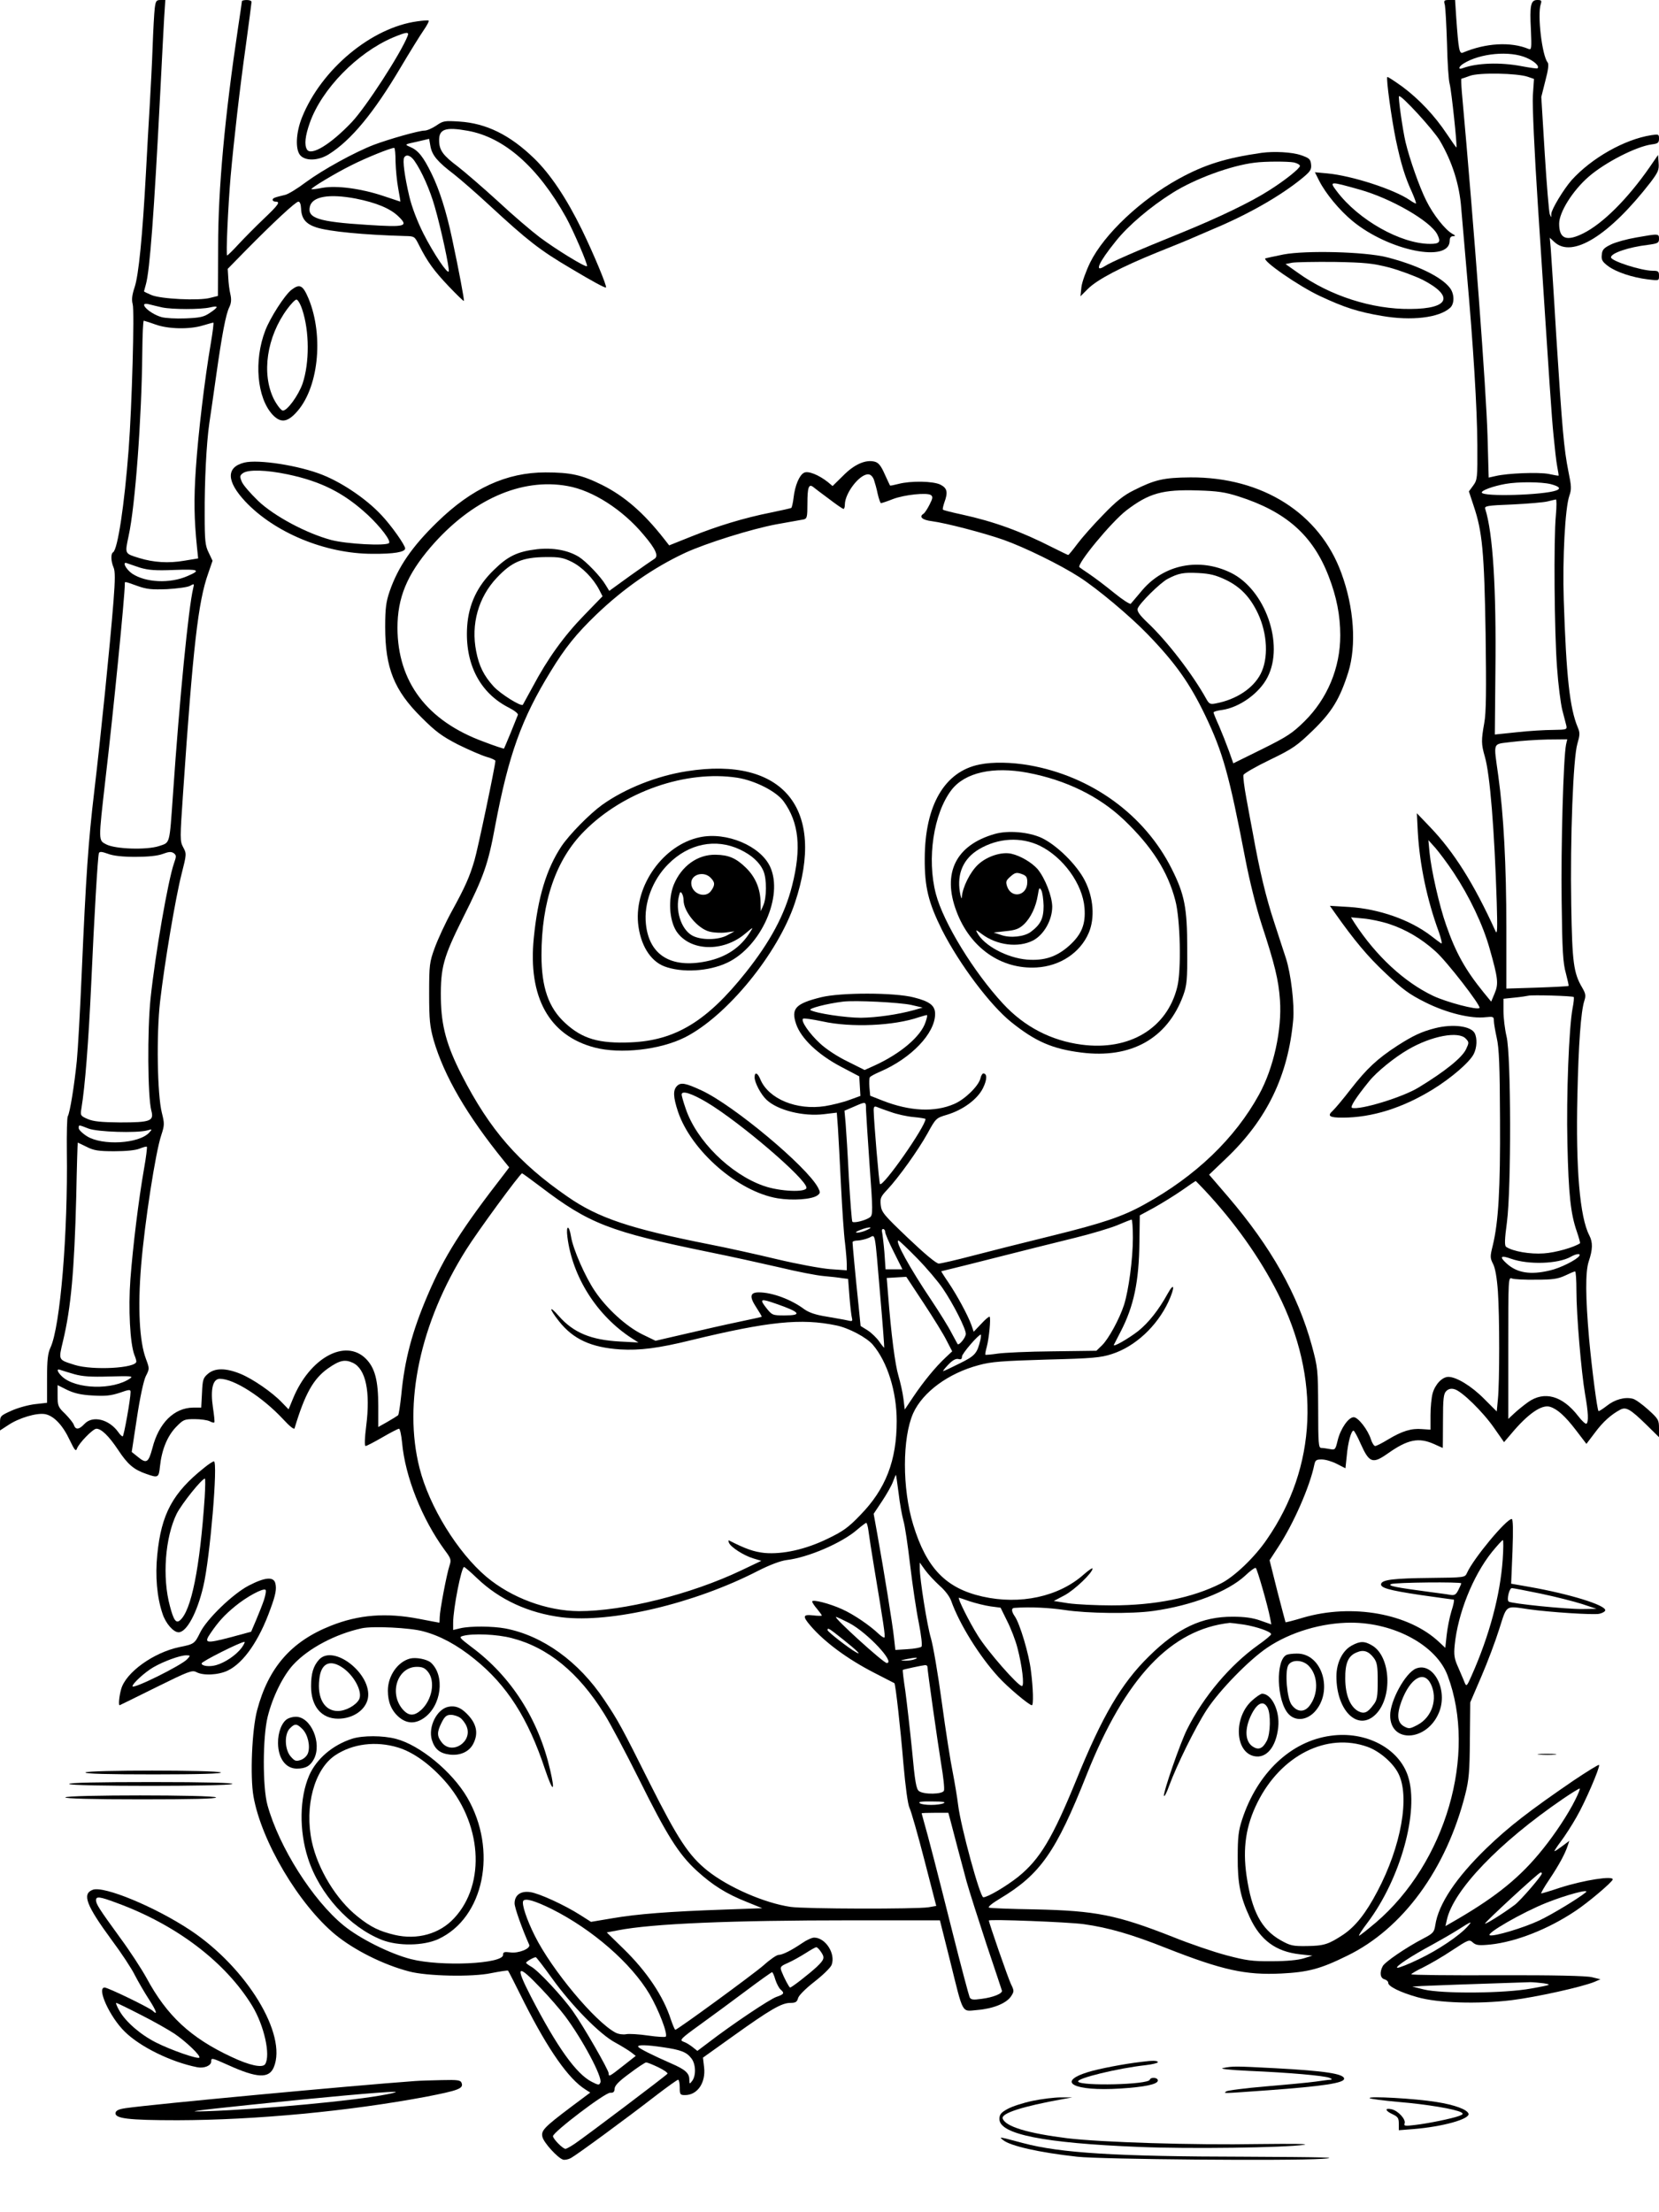 <?xml version="1.0" standalone="no"?>
<!DOCTYPE svg PUBLIC "-//W3C//DTD SVG 20010904//EN"
 "http://www.w3.org/TR/2001/REC-SVG-20010904/DTD/svg10.dtd">
<svg version="1.0" xmlns="http://www.w3.org/2000/svg"
 width="864pt" height="1152pt" viewBox="0 0 864 1152"
 preserveAspectRatio="xMidYMid meet">

<g transform="translate(0,1152) scale(0.1,-0.1)"
fill="#000000" stroke="none">
<path d="M806 11478 c-3 -24 -8 -113 -11 -198 -3 -85 -10 -222 -15 -305 -5
-82 -14 -242 -20 -355 -18 -332 -38 -534 -59 -596 -14 -42 -16 -65 -10 -88 10
-33 -4 -533 -21 -756 -22 -289 -57 -521 -81 -536 -13 -7 -11 -48 2 -78 9 -19
9 -63 0 -178 -18 -228 -67 -710 -100 -988 -31 -262 -43 -430 -66 -960 -8 -184
-19 -384 -25 -445 -13 -128 -36 -270 -47 -288 -4 -6 -6 -88 -5 -182 6 -427
-34 -913 -85 -1022 -14 -30 -18 -64 -18 -163 l0 -125 -62 -7 c-35 -4 -90 -19
-123 -34 -58 -26 -60 -28 -60 -65 l0 -38 43 28 c55 37 148 65 192 57 46 -9 92
-58 128 -135 26 -54 32 -61 38 -44 11 29 83 103 101 103 26 0 65 -38 113 -110
50 -76 82 -103 146 -125 62 -22 66 -21 72 38 9 87 38 157 82 204 40 41 44 43
99 43 31 0 66 -5 78 -11 11 -6 22 -9 24 -6 3 2 -1 37 -7 77 -14 95 -1 150 36
150 74 0 222 -95 330 -211 33 -36 57 -55 59 -47 54 180 98 258 174 312 60 42
88 49 130 29 67 -32 92 -150 69 -330 -8 -63 -9 -103 -3 -103 5 0 44 20 87 45
43 25 82 45 87 45 5 0 12 -32 16 -72 16 -179 104 -398 222 -560 33 -44 35 -51
25 -81 -15 -45 -51 -236 -51 -269 0 -16 -1 -28 -2 -28 -2 0 -49 9 -106 20
-171 33 -313 22 -459 -36 -207 -82 -325 -218 -384 -440 -27 -102 -37 -344 -19
-448 41 -234 236 -563 427 -721 98 -80 249 -156 383 -191 92 -25 330 -30 428
-9 46 9 85 15 88 13 2 -2 41 -78 86 -169 125 -246 229 -395 317 -450 l25 -16
-99 -74 c-142 -107 -158 -124 -150 -157 7 -30 79 -109 107 -118 9 -3 28 1 41
8 30 16 297 212 441 324 60 46 113 84 118 84 4 0 8 -18 8 -40 0 -37 2 -40 28
-40 64 0 108 64 99 144 l-6 51 161 115 c190 136 249 170 294 170 27 0 35 5 40
24 3 14 38 49 85 86 44 34 85 74 90 88 22 58 -32 142 -91 142 -12 0 -40 -13
-63 -29 -56 -38 -102 -61 -122 -61 -10 0 -45 -24 -78 -54 -58 -50 -449 -336
-460 -336 -3 0 -13 24 -23 53 -39 122 -126 251 -246 368 l-88 86 58 11 c180
35 587 52 1217 52 l460 0 52 -207 c72 -290 59 -267 143 -260 83 7 152 35 176
72 16 25 16 28 -1 63 -15 31 -115 319 -115 331 0 8 416 -8 494 -19 129 -18
250 -53 431 -125 292 -115 413 -141 598 -132 140 7 204 24 342 92 291 141 517
451 616 841 19 75 23 119 24 284 l2 195 58 135 c32 74 74 186 93 247 41 128
30 121 152 103 114 -16 336 -30 368 -24 18 4 32 12 32 19 0 27 -184 84 -393
121 l-97 17 7 169 c4 113 3 168 -4 168 -28 0 -199 -205 -233 -281 -11 -24 -11
-24 -193 -26 -184 -2 -247 -9 -254 -30 -7 -21 38 -34 205 -59 92 -13 170 -24
173 -24 4 0 -1 -27 -12 -60 -10 -33 -21 -89 -25 -126 l-7 -65 -31 29 c-158
150 -454 203 -710 128 -49 -15 -90 -25 -91 -24 -1 2 -20 75 -43 163 l-40 160
43 66 c82 124 167 319 190 432 5 23 10 27 38 27 19 0 54 -10 79 -23 l45 -23 7
66 c6 69 23 130 35 130 4 0 21 -31 38 -70 44 -98 62 -104 139 -50 106 75 162
86 243 50 24 -11 44 -20 45 -20 0 0 1 63 1 140 0 117 3 142 17 156 11 11 25
15 42 10 38 -9 150 -119 208 -203 l51 -73 36 42 c88 106 161 156 204 142 38
-12 78 -48 134 -121 l55 -72 44 58 c42 57 85 95 132 120 30 16 52 4 135 -77
l67 -66 0 46 c0 43 -3 49 -56 97 -31 28 -67 54 -80 57 -42 11 -95 -4 -136 -37
-22 -17 -41 -29 -43 -27 -7 6 -35 222 -49 376 -19 217 -20 349 -2 403 21 63
22 99 3 136 -49 94 -71 345 -62 728 6 268 18 436 36 493 9 27 7 38 -11 69 -45
76 -52 132 -57 428 -6 351 10 769 32 842 13 45 14 57 2 85 -42 100 -60 267
-73 663 -7 217 7 479 29 543 12 34 11 51 -5 128 -23 116 -32 216 -63 704 -13
223 -27 429 -29 459 l-5 53 24 -22 c93 -87 286 33 502 312 38 51 44 63 41 100
l-3 41 -44 -64 c-114 -164 -243 -293 -345 -344 -88 -44 -126 -29 -126 50 0 60
70 172 154 245 85 74 247 157 328 168 32 4 38 8 38 30 0 23 -2 24 -41 18 -139
-22 -310 -119 -414 -234 -42 -48 -105 -152 -106 -176 0 -21 0 -21 -8 -1 -4 11
-16 153 -26 315 l-18 295 21 84 c15 55 19 88 12 96 -29 35 -54 247 -36 303 6
19 4 22 -18 22 -34 0 -40 -27 -33 -157 4 -94 3 -104 -12 -98 -93 39 -224 31
-342 -19 -19 -8 -23 14 -35 182 l-6 92 -30 0 c-28 0 -30 -2 -23 -27 3 -16 8
-106 11 -201 2 -96 8 -190 14 -210 9 -33 40 -323 35 -330 -1 -1 -23 30 -49 69
-65 98 -147 184 -233 248 -41 29 -75 52 -78 50 -7 -7 22 -218 45 -329 26 -122
47 -192 84 -272 14 -32 23 -58 20 -58 -3 0 -18 8 -32 18 -82 56 -301 127 -429
139 l-65 6 22 -44 c34 -67 106 -154 174 -210 188 -155 506 -220 506 -102 0 15
6 23 18 23 14 1 13 3 -5 13 -37 21 -99 99 -135 172 -35 69 -87 217 -108 305
-15 64 -39 234 -34 239 10 10 181 -177 213 -232 64 -109 102 -228 111 -351 5
-61 18 -212 29 -336 34 -382 54 -707 55 -897 1 -173 0 -182 -22 -212 l-22 -30
25 -76 c45 -133 55 -240 62 -665 4 -298 3 -412 -7 -465 -16 -90 -16 -109 3
-175 27 -92 50 -382 62 -760 4 -135 3 -169 -6 -150 -112 247 -217 414 -342
544 l-68 71 5 -100 c10 -169 48 -351 109 -517 13 -37 19 -64 13 -61 -6 4 -31
22 -55 41 -109 83 -270 139 -425 149 l-100 6 24 -34 c102 -145 173 -230 266
-317 90 -85 122 -109 208 -152 110 -55 237 -86 313 -77 40 4 43 3 43 -19 0
-12 7 -53 15 -89 12 -52 16 -142 17 -423 2 -364 -8 -536 -38 -659 -14 -56 -14
-64 2 -95 11 -21 20 -72 25 -143 9 -129 9 -472 0 -562 l-6 -63 -65 65 c-66 67
-145 115 -187 115 -32 0 -69 -39 -82 -86 -6 -22 -11 -73 -11 -114 l0 -75 -44
3 c-55 5 -104 -10 -177 -54 -31 -19 -61 -34 -67 -34 -6 0 -16 15 -22 34 -16
51 -67 116 -90 116 -27 0 -68 -59 -83 -119 -12 -50 -13 -52 -41 -47 -16 3 -36
6 -45 6 -14 0 -16 23 -16 208 -1 201 -2 210 -33 325 -73 266 -212 513 -437
776 l-98 114 90 86 c212 202 322 431 348 721 7 80 -12 240 -38 320 -8 25 -36
109 -61 187 -43 130 -76 268 -111 463 -8 41 -23 123 -34 183 -11 59 -18 114
-15 122 4 8 66 44 139 79 120 58 140 73 223 153 99 96 140 164 184 303 43 139
30 335 -36 515 -113 312 -411 501 -786 499 -140 -1 -186 -12 -295 -67 -53 -26
-93 -58 -161 -129 -50 -51 -110 -119 -133 -150 -24 -32 -45 -58 -48 -58 -2 0
-39 18 -81 39 -165 84 -304 135 -474 172 -51 11 -95 22 -97 25 -3 2 1 19 7 37
20 54 15 75 -20 93 -37 19 -154 21 -219 4 -23 -6 -42 -10 -44 -8 -1 2 -14 29
-28 60 -19 43 -32 59 -52 64 -47 12 -106 -14 -164 -73 l-55 -54 -25 21 c-47
37 -103 60 -124 48 -24 -12 -47 -67 -54 -129 -3 -27 -9 -51 -12 -54 -4 -2 -52
-13 -106 -24 -141 -28 -281 -71 -415 -125 l-115 -46 -25 32 c-107 137 -207
224 -325 283 -105 52 -163 65 -294 65 -203 0 -384 -83 -564 -259 -130 -126
-204 -233 -248 -361 -18 -53 -23 -86 -23 -185 0 -214 47 -330 188 -470 76 -76
108 -99 191 -142 55 -27 121 -56 148 -64 26 -7 47 -17 47 -21 0 -23 -92 -462
-109 -518 -25 -85 -47 -136 -119 -267 -33 -60 -72 -145 -88 -189 -27 -74 -29
-88 -29 -239 0 -137 4 -171 23 -240 55 -189 174 -393 368 -632 l26 -32 -21
-28 c-229 -295 -317 -434 -404 -638 -81 -189 -120 -338 -137 -518 -6 -56 -13
-104 -17 -107 -5 -4 -29 -19 -55 -34 l-48 -27 0 109 c0 133 -17 199 -65 247
-107 106 -292 4 -379 -208 l-23 -56 -34 35 c-50 53 -153 124 -217 150 -76 31
-133 31 -169 0 -25 -21 -28 -31 -31 -100 l-4 -76 -42 0 c-99 -1 -179 -80 -212
-210 -21 -78 -31 -84 -78 -45 l-30 24 27 177 c16 107 35 194 46 217 20 39 20
40 1 91 -34 90 -43 267 -25 486 19 228 75 590 105 679 17 52 17 60 3 116 -24
95 -29 409 -9 582 23 198 80 538 112 663 26 102 26 105 8 138 -17 32 -17 43 0
290 51 751 78 989 130 1135 l23 67 -20 42 c-18 36 -21 61 -21 197 -1 175 9
371 24 476 6 39 22 151 36 250 30 212 50 320 69 357 9 19 11 39 5 65 -5 21
-10 59 -11 85 l-3 48 94 96 c144 146 260 254 274 254 8 0 13 -14 14 -36 2 -52
24 -80 79 -98 67 -22 251 -39 460 -45 52 -1 52 -1 76 -49 43 -85 77 -132 154
-213 42 -44 77 -78 79 -76 3 3 -26 159 -62 327 -29 137 -66 254 -106 335 -44
90 -70 122 -112 140 -30 13 -30 13 35 27 l64 15 7 -40 c9 -46 36 -79 123 -145
33 -26 116 -98 185 -162 197 -182 262 -233 420 -326 115 -69 182 -105 186
-101 6 6 -65 177 -126 302 -80 163 -164 289 -249 371 -126 122 -249 182 -388
191 -78 5 -85 4 -121 -21 -21 -14 -48 -26 -61 -26 -29 0 -184 -44 -264 -74
-101 -39 -266 -130 -353 -194 -45 -34 -94 -64 -110 -67 -54 -13 -64 -16 -64
-26 0 -5 7 -9 15 -9 27 0 16 -16 -63 -91 -43 -41 -101 -100 -130 -131 -29 -32
-56 -58 -59 -58 -7 0 5 258 18 410 17 189 48 462 80 688 16 117 29 217 29 222
0 6 -11 10 -25 10 -14 0 -25 -3 -25 -6 0 -3 -9 -65 -20 -137 -69 -461 -104
-839 -104 -1140 l-1 -258 -40 -10 c-58 -16 -260 -6 -307 15 -21 9 -38 17 -38
19 0 1 5 18 10 37 20 71 42 360 75 1005 8 160 17 332 20 383 l6 92 -25 0 c-22
0 -25 -5 -30 -42z m7144 -259 c42 -18 69 -44 57 -55 -2 -2 -38 3 -81 11 -113
22 -236 17 -308 -10 -26 -10 -22 8 4 24 86 54 241 68 328 30z m7 -99 l32 -11
-6 -87 c-3 -50 8 -292 26 -567 65 -999 71 -1093 82 -1205 6 -63 14 -135 19
-160 5 -25 8 -46 7 -47 -1 -1 -25 3 -52 9 -52 10 -213 4 -276 -11 l-36 -8 -6
216 c-7 241 -69 1074 -134 1794 -3 37 -4 67 -2 67 2 0 22 7 44 15 47 18 248
14 302 -5z m-5521 -281 c190 -34 366 -189 512 -451 39 -71 115 -248 109 -254
-7 -8 -163 88 -247 151 -41 31 -140 115 -218 188 -79 72 -173 153 -208 180
-76 57 -96 84 -97 133 -2 62 32 74 149 53z m-376 -161 c1 -40 7 -103 14 -140
7 -38 12 -68 11 -68 -1 0 -41 14 -90 30 -114 38 -241 55 -315 42 -30 -6 -56
-9 -58 -7 -5 5 124 83 209 125 75 38 201 89 222 90 4 0 7 -33 7 -72z m98 5
c38 -54 81 -151 106 -239 32 -110 78 -323 73 -337 -5 -17 -77 89 -132 197 -32
64 -60 137 -73 192 -25 106 -36 189 -27 204 11 18 33 11 53 -17z m4922 -150
c165 -46 369 -164 405 -233 20 -40 13 -50 -37 -50 -153 0 -374 125 -486 274
-40 53 -39 53 118 9z m-5228 -47 c106 -21 180 -51 223 -93 54 -52 38 -57 -163
-44 -255 16 -313 35 -298 96 13 52 100 67 238 41z m-1007 -567 c53 -11 200
-11 248 0 47 11 47 3 -1 -29 -31 -21 -52 -25 -126 -28 -49 -2 -106 1 -126 7
-67 20 -126 83 -62 66 15 -4 45 -11 67 -16z m-35 -89 c67 -24 177 -26 246 -5
27 8 52 15 55 15 3 0 -3 -48 -13 -107 -32 -187 -66 -472 -78 -653 -11 -161 -9
-263 6 -411 l6 -57 -73 -12 c-81 -14 -159 -9 -234 14 -77 24 -75 20 -55 116
34 154 68 613 71 953 1 92 4 167 8 167 3 -1 31 -9 61 -20z m3741 -807 c5 -15
15 -49 20 -75 6 -26 14 -48 17 -48 4 0 32 9 62 21 60 23 178 35 198 21 11 -8
10 -17 -7 -50 -11 -22 -25 -43 -31 -47 -26 -16 -7 -33 43 -39 75 -10 270 -61
373 -97 110 -39 296 -130 395 -194 95 -61 264 -203 355 -297 146 -151 220
-256 300 -422 93 -194 125 -309 210 -751 22 -114 56 -250 85 -340 68 -207 88
-289 95 -393 11 -154 -33 -354 -109 -492 -125 -228 -330 -425 -597 -572 -113
-63 -217 -98 -485 -164 -143 -35 -329 -82 -413 -104 -84 -22 -162 -40 -173
-40 -13 0 -75 52 -159 132 -127 121 -139 135 -143 172 -4 37 0 45 34 81 59 63
160 204 209 292 44 80 45 81 102 98 83 25 158 80 187 138 22 44 23 77 2 77 -5
0 -12 -12 -15 -26 -10 -40 -82 -110 -137 -133 -101 -44 -230 -38 -371 17 l-66
26 -4 44 c-2 24 -1 47 2 52 3 5 27 18 53 29 163 70 287 200 287 301 0 43 -27
65 -111 86 -100 26 -381 26 -482 1 -134 -33 -158 -59 -131 -139 25 -75 114
-160 234 -223 l95 -50 3 -51 3 -51 -58 -21 c-32 -12 -89 -26 -126 -32 -148
-23 -294 37 -337 139 -14 35 -30 41 -30 11 0 -28 33 -90 62 -117 58 -55 192
-88 299 -75 l67 8 6 -80 c3 -45 10 -180 16 -301 6 -121 15 -256 21 -299 5 -44
9 -93 9 -110 l0 -31 -87 6 c-49 4 -173 27 -278 52 -104 25 -262 60 -350 77
-414 82 -579 137 -740 249 -254 175 -404 347 -550 632 -79 154 -107 257 -109
399 -2 163 13 215 116 422 108 215 130 277 167 478 70 370 137 557 289 804 75
123 133 195 238 296 142 136 297 244 462 321 108 50 347 125 477 149 66 12
129 23 140 25 18 4 20 12 20 84 0 82 7 102 29 86 7 -6 44 -34 82 -62 38 -29
72 -53 77 -53 4 0 7 10 7 23 1 60 76 157 121 157 12 0 23 -10 30 -27z m3525
-24 c45 -12 55 -23 29 -33 -64 -24 -382 -34 -388 -11 -2 11 57 33 123 45 68
12 186 11 236 -1z m-5120 -10 c131 -23 287 -123 396 -254 64 -75 80 -112 55
-126 -8 -5 -65 -44 -125 -87 l-109 -79 -19 31 c-25 43 -101 122 -139 146 -57
35 -134 49 -218 40 -102 -12 -152 -36 -225 -108 -86 -83 -131 -178 -139 -293
-13 -194 65 -347 217 -424 29 -15 50 -31 47 -38 -3 -7 -19 -48 -37 -92 -18
-44 -34 -81 -35 -83 -1 -2 -50 14 -107 36 -294 108 -447 311 -448 592 0 157
49 276 173 421 212 246 471 362 713 318z m3494 -54 c248 -79 388 -203 470
-417 41 -106 60 -203 60 -307 0 -169 -67 -329 -186 -447 -63 -62 -90 -80 -221
-145 l-150 -74 -23 65 c-13 36 -36 94 -51 129 -16 35 -29 67 -29 71 0 4 20 10
45 13 90 13 194 87 236 170 89 172 -12 458 -192 545 -163 79 -345 43 -459 -90
-29 -35 -57 -67 -61 -72 -4 -4 -43 21 -86 56 -44 36 -101 79 -129 98 -27 18
-50 34 -52 36 -18 13 165 235 244 296 118 90 188 110 374 104 101 -3 141 -9
210 -31z m1653 -97 c-12 -124 -8 -611 6 -794 6 -88 19 -187 27 -220 8 -32 18
-69 21 -81 5 -22 3 -23 -68 -24 -41 0 -126 -5 -189 -12 l-115 -12 3 329 c5
434 -13 720 -53 846 -5 15 9 18 142 23 82 4 164 11 183 16 19 5 38 9 43 10 4
1 4 -36 0 -81z m-5125 -244 c54 -27 111 -85 142 -144 l18 -35 -97 -100 c-104
-107 -189 -225 -266 -370 -27 -50 -50 -92 -52 -95 -9 -11 -116 56 -152 95 -51
56 -76 106 -91 183 -28 141 11 281 107 383 78 83 134 107 254 108 72 1 93 -3
137 -25z m-2249 -30 c44 -13 81 -16 178 -12 129 5 142 -1 69 -32 -91 -40 -218
-34 -288 13 -33 23 -54 65 -26 54 7 -3 38 -13 67 -23z m5654 -63 c77 -37 128
-90 169 -177 49 -106 55 -233 13 -314 -39 -75 -127 -133 -233 -153 -29 -6 -35
-3 -50 24 -71 128 -204 301 -306 397 -42 40 -55 59 -51 73 9 27 118 135 157
155 56 29 81 34 159 30 60 -3 91 -11 142 -35z m-5668 -32 c50 -18 76 -20 155
-17 52 3 106 10 119 17 23 13 23 12 17 -13 -24 -98 -71 -574 -105 -1071 -19
-268 -14 -251 -73 -271 -65 -21 -227 -16 -275 9 -41 22 -41 13 -4 338 42 358
101 955 101 1017 0 15 -5 16 65 -9z m7441 -826 c-14 -68 -27 -534 -23 -817 3
-256 7 -322 22 -374 9 -35 16 -65 14 -66 -2 -2 -76 -6 -164 -9 l-160 -5 0 317
c0 325 -14 589 -42 791 -25 182 -32 163 67 176 47 6 132 12 189 13 l103 1 -6
-27z m-585 -668 c82 -124 152 -270 187 -395 44 -155 47 -183 26 -233 l-18 -43
-41 50 c-94 116 -144 206 -193 347 -36 101 -78 288 -87 379 l-6 65 36 -40 c19
-22 63 -80 96 -130z m-6866 83 c65 0 115 5 142 15 32 12 45 13 58 4 14 -11 14
-16 1 -53 -31 -90 -97 -469 -122 -704 -17 -166 -15 -509 4 -583 15 -55 -4 -62
-163 -62 -100 1 -139 5 -169 18 -37 16 -38 19 -32 55 19 114 37 346 51 647 16
359 34 662 40 682 3 9 14 9 47 -3 29 -11 77 -16 143 -16z m6531 -350 c85 -28
167 -76 240 -142 58 -51 239 -285 229 -295 -12 -12 -171 30 -241 63 -151 72
-297 207 -410 380 l-18 29 64 -6 c36 -3 97 -16 136 -29z m960 -380 c2 -3 0
-29 -6 -58 -19 -101 -33 -454 -27 -705 6 -267 17 -366 49 -458 11 -32 18 -59
17 -61 -30 -21 -127 -49 -189 -53 -71 -5 -160 10 -196 34 -9 6 -8 39 4 128 23
176 22 870 -2 968 -9 38 -16 97 -16 132 l0 64 58 6 c31 3 64 8 72 10 20 5 230
-1 236 -7z m-3451 -41 l60 -14 -45 -13 c-83 -23 -194 -39 -276 -40 -79 0 -234
23 -263 40 -14 8 86 34 169 44 63 8 294 -4 355 -17z m75 -90 c-24 -74 -130
-164 -266 -226 l-51 -23 -88 44 c-52 25 -112 64 -145 95 -55 51 -100 116 -88
128 3 4 49 -3 102 -14 149 -33 372 -23 502 22 22 7 41 12 42 11 2 -2 -1 -18
-8 -37z m-310 -454 c1 -21 9 -153 19 -293 17 -232 17 -256 3 -268 -22 -17 -85
-33 -93 -24 -3 4 -11 106 -18 227 -6 121 -14 249 -17 285 l-6 66 49 21 c64 28
63 28 63 -14z m130 -14 c30 -11 83 -23 118 -26 34 -3 62 -8 62 -10 0 -39 -221
-355 -237 -339 -5 4 -32 326 -33 385 0 18 4 22 18 16 9 -4 42 -16 72 -26z
m-4179 -86 c48 -18 249 -24 304 -10 29 8 29 8 12 -11 -53 -58 -244 -69 -324
-19 -24 15 -43 34 -43 42 0 18 -2 19 51 -2z m-10 -95 c37 -19 61 -23 144 -23
63 0 112 5 133 14 18 7 35 12 37 9 2 -2 -4 -54 -15 -115 -28 -159 -58 -404
-71 -576 -11 -150 -2 -333 21 -393 6 -14 10 -29 10 -34 0 -35 -227 -47 -320
-18 -88 28 -86 23 -62 124 42 175 59 369 69 751 3 156 7 283 8 283 1 0 21 -10
46 -22z m2363 -207 c255 -194 360 -235 883 -342 109 -22 272 -58 363 -79 91
-22 194 -42 230 -45 36 -3 79 -8 96 -11 l31 -4 7 -93 c4 -50 10 -100 13 -111
4 -16 1 -18 -23 -12 -16 4 -66 12 -110 20 -57 9 -91 21 -115 38 -68 51 -167
88 -237 88 -46 0 -50 -22 -14 -77 17 -26 30 -48 29 -50 -1 -1 -54 -13 -117
-26 -63 -13 -187 -41 -276 -62 l-160 -37 -68 33 c-84 41 -187 135 -248 226
-51 75 -114 220 -124 283 -10 63 -27 62 -19 -1 26 -209 154 -410 334 -527 l36
-23 -95 5 c-152 8 -243 46 -319 132 -53 61 -53 41 0 -26 74 -94 168 -137 319
-147 101 -6 199 6 369 48 404 98 574 115 756 77 65 -13 159 -63 191 -101 76
-90 124 -244 124 -397 0 -206 -57 -354 -190 -490 -62 -65 -91 -85 -170 -123
-115 -56 -234 -82 -328 -74 -55 6 -97 20 -185 65 -4 2 -4 -3 -1 -11 8 -23 77
-67 126 -82 l43 -13 -105 -50 c-263 -125 -613 -212 -845 -212 -167 1 -351 69
-482 179 -150 127 -298 367 -348 566 -86 338 3 756 242 1136 57 92 282 399
292 399 2 0 45 -31 95 -69z m3460 -19 c156 -167 287 -351 381 -537 224 -442
204 -904 -57 -1281 -63 -93 -169 -194 -238 -229 -150 -76 -344 -115 -571 -115
-81 0 -183 5 -225 11 l-76 12 57 30 c53 29 145 117 145 139 0 5 -21 -9 -47
-32 -130 -115 -330 -158 -526 -114 -191 43 -292 148 -361 374 -58 189 -57 453
0 581 50 110 183 208 341 250 65 18 122 22 353 29 240 6 283 10 341 29 121 39
234 144 294 272 35 76 32 107 -4 42 -46 -84 -100 -152 -154 -195 -52 -40 -132
-86 -126 -71 2 4 18 35 35 68 69 133 96 261 98 468 l2 138 74 40 c41 23 106
63 145 90 38 27 71 49 72 49 1 0 22 -22 47 -48z m-374 -249 c0 -109 -22 -272
-46 -348 -24 -74 -81 -178 -115 -211 l-29 -28 -228 -3 c-125 -1 -254 -7 -287
-12 -33 -5 -61 -7 -63 -6 -2 2 1 20 7 41 12 45 22 150 15 157 -3 3 -23 -14
-44 -37 l-39 -41 -12 35 c-18 50 -74 154 -120 222 -22 32 -38 58 -37 58 2 0
64 16 138 34 335 85 424 107 562 141 81 20 178 49 215 64 37 16 71 29 76 30 4
1 7 -43 7 -96z m-1385 42 c-16 -8 -39 -14 -50 -14 -13 0 -8 5 15 14 46 18 74
17 35 0z m95 -10 c0 -9 20 -56 45 -105 l45 -90 -44 0 -44 0 -6 88 c-4 48 -10
95 -12 105 -3 9 -1 17 5 17 6 0 11 -7 11 -15z m-26 -330 c13 -148 22 -271 21
-273 -1 -1 -13 13 -26 32 -13 19 -40 45 -60 58 l-37 23 -11 110 c-16 152 -31
315 -31 326 0 5 12 9 28 9 15 1 41 7 57 14 36 15 29 52 59 -299z m192 193 c50
-51 109 -121 133 -156 56 -82 121 -211 121 -238 0 -19 -36 -63 -43 -53 -1 2
-16 29 -32 59 -15 30 -63 107 -105 170 -111 165 -191 310 -171 310 4 0 48 -42
97 -92z m3449 12 c-13 -20 -99 -64 -154 -76 -100 -24 -170 -13 -224 36 -40 36
-32 45 23 25 91 -32 243 -27 310 10 29 17 54 19 45 5z m-15 -182 c0 -125 25
-421 45 -538 17 -95 19 -146 7 -154 -4 -3 -24 15 -43 40 -82 106 -176 132
-260 73 -24 -17 -57 -44 -74 -60 l-30 -28 0 369 c0 366 0 370 20 362 11 -4 67
-7 125 -6 85 0 113 4 150 21 25 12 48 22 53 22 4 1 7 -45 7 -101z m-3399 -65
c50 -76 104 -163 119 -194 l29 -56 -34 -32 c-52 -48 -117 -128 -168 -204 l-45
-67 -7 57 c-4 32 -16 85 -26 119 -17 56 -38 215 -54 424 l-7 85 51 3 51 3 91
-138z m-770 -2 c127 -44 140 -61 45 -61 -63 0 -65 1 -96 40 -36 46 -29 49 51
21z m1065 -188 c-17 -71 -27 -83 -108 -123 -44 -22 -82 -40 -86 -40 -3 0 9 15
27 34 22 23 39 32 52 29 14 -4 19 0 19 13 0 15 85 114 98 114 2 0 1 -12 -2
-27z m-4719 -179 c43 -12 86 -15 184 -12 107 3 124 2 108 -9 -89 -63 -285 -58
-356 9 -26 25 -30 43 -8 34 9 -3 41 -13 72 -22z m95 -111 c66 -4 95 -1 141 14
51 18 57 18 57 4 0 -37 -35 -231 -41 -231 -4 0 -14 9 -22 21 -48 68 -134 90
-177 44 -28 -30 -46 -32 -55 -6 -3 11 -24 36 -45 58 -37 35 -40 42 -40 94 l0
56 50 -25 c36 -17 72 -26 132 -29z m4198 -509 c6 -53 18 -117 25 -143 8 -25
23 -129 35 -231 12 -102 32 -237 45 -300 13 -67 19 -119 14 -125 -5 -5 -38
-11 -73 -13 l-63 -4 -7 63 c-7 67 -52 346 -86 535 l-20 111 44 66 c24 36 50
82 57 102 7 19 14 35 15 35 1 0 7 -43 14 -96z m-157 -196 c3 -24 16 -110 30
-193 47 -282 59 -357 53 -362 -2 -3 -15 5 -28 17 -48 46 -132 103 -192 130
-66 30 -156 53 -156 40 0 -5 11 -22 25 -38 14 -17 25 -32 25 -35 0 -2 -20 -2
-45 1 -54 6 -57 -4 -13 -55 73 -85 193 -173 329 -243 57 -29 105 -54 107 -55
6 -5 32 -237 47 -420 11 -123 23 -212 32 -230 8 -16 43 -138 77 -270 l62 -240
-40 -7 c-64 -10 -643 -9 -719 2 -136 20 -324 102 -433 189 -97 78 -153 163
-299 453 -147 294 -166 329 -238 436 -133 200 -321 335 -516 372 -65 12 -182
13 -233 1 l-38 -9 0 37 c0 74 43 291 57 291 3 0 34 -26 67 -58 118 -113 269
-182 442 -204 257 -31 690 71 1022 242 61 31 117 52 148 56 112 13 289 89 369
159 22 19 43 34 46 35 4 0 9 -19 12 -42z m3303 -150 c-13 -185 -69 -395 -162
-604 -25 -57 -27 -58 -37 -34 -5 14 -21 49 -33 78 -20 44 -23 64 -18 115 16
163 94 360 194 485 28 34 53 62 57 62 3 0 3 -46 -1 -102z m-2933 -135 c28 -24
53 -57 61 -80 42 -119 146 -287 246 -396 48 -53 160 -147 174 -147 9 0 7 88
-5 180 -10 87 -58 246 -84 283 -18 26 -19 43 -2 44 83 6 180 1 262 -11 116
-18 349 -21 461 -5 201 28 388 100 479 184 26 25 51 43 55 40 7 -4 62 -194 75
-262 l6 -32 -57 20 c-39 14 -82 20 -143 20 -161 1 -288 -59 -437 -206 -144
-141 -244 -312 -379 -645 -124 -303 -189 -412 -303 -504 -62 -49 -158 -106
-181 -106 -17 0 -117 366 -131 480 -5 41 -18 118 -28 170 -11 52 -37 217 -57
365 -20 149 -46 299 -57 335 -19 62 -58 306 -58 364 l0 29 28 -39 c16 -22 50
-58 75 -81z m2717 12 c0 -4 -7 -19 -15 -35 -12 -24 -20 -29 -43 -25 -15 3 -63
9 -107 15 -173 23 -221 32 -200 41 22 9 365 12 365 4z m415 -54 c77 -16 174
-41 215 -54 l75 -25 -75 -1 c-81 -1 -370 28 -383 39 -11 9 3 70 17 70 6 0 74
-13 151 -29z m-2974 -40 c31 -10 79 -22 107 -26 l53 -7 34 -69 c19 -37 44
-101 54 -141 24 -91 37 -198 23 -198 -20 0 -179 181 -229 262 -46 73 -108 198
-99 198 1 0 27 -8 57 -19z m-628 -113 c96 -51 242 -208 195 -208 -17 0 -280
239 -264 240 4 0 36 -15 69 -32z m2055 -8 c68 -11 142 -37 142 -50 0 -5 -30
-30 -67 -56 -147 -105 -285 -268 -371 -440 -36 -72 -125 -329 -120 -346 2 -6
15 18 27 53 40 108 136 304 196 396 67 102 220 259 315 323 120 81 285 130
436 130 227 0 445 -119 503 -275 155 -411 -10 -976 -374 -1287 -44 -37 -83
-68 -87 -68 -4 0 16 31 45 69 171 228 269 580 210 761 -47 146 -220 237 -403
211 -207 -28 -382 -194 -461 -436 -19 -57 -23 -92 -23 -195 -1 -138 14 -210
63 -315 55 -119 136 -178 261 -192 l65 -7 -45 -14 c-29 -9 -89 -15 -165 -15
-104 -1 -136 4 -238 31 -65 17 -191 60 -280 96 -290 114 -399 136 -717 143
-124 2 -231 6 -239 9 -8 3 15 22 55 46 212 127 293 242 454 648 201 504 438
755 745 789 6 0 38 -4 73 -9z m-4274 -35 c88 -23 177 -71 268 -145 169 -136
279 -309 367 -575 41 -121 54 -121 26 -1 -61 264 -203 486 -409 639 -63 48
-67 52 -45 58 50 14 177 9 253 -11 189 -48 350 -180 483 -395 31 -49 112 -202
181 -340 145 -292 206 -390 301 -477 81 -74 153 -120 262 -163 l79 -32 -197
-7 c-288 -10 -454 -23 -582 -45 l-113 -19 -55 35 c-83 53 -216 114 -262 120
-50 7 -81 -16 -81 -59 0 -22 39 -132 76 -215 9 -20 -55 -46 -98 -40 -32 4 -38
2 -38 -13 0 -47 -323 -62 -480 -22 -109 28 -267 107 -350 175 -161 131 -337
409 -397 627 -26 94 -25 355 1 460 26 105 81 215 134 272 79 85 219 159 357
189 57 12 250 3 319 -16z m2190 -45 c68 -54 97 -83 64 -64 -38 21 -148 107
-148 115 0 15 6 11 84 -51z m371 -100 c-11 -5 -33 -8 -50 -8 -29 1 -29 1 5 8
49 10 69 10 45 0z m65 -39 c0 -20 52 -384 71 -503 12 -70 19 -134 15 -143 -7
-19 -104 -21 -130 -2 -14 10 -21 48 -36 212 -11 110 -27 249 -35 309 -9 59
-15 109 -13 110 4 3 97 23 116 25 6 0 12 -3 12 -8z m2293 -418 c61 -22 131
-82 159 -137 62 -119 16 -380 -109 -616 -60 -114 -114 -182 -178 -225 -76 -50
-100 -58 -190 -59 -72 -1 -85 2 -135 30 -101 57 -151 152 -178 336 -21 145 -3
262 57 382 122 245 361 366 574 289z m-2208 -293 c-27 -12 -107 -12 -125 0
-10 7 10 10 65 9 54 0 73 -3 60 -9z m34 -87 c15 -58 57 -218 85 -321 14 -50
61 -197 103 -325 43 -127 79 -237 81 -243 4 -15 -44 -35 -106 -43 -43 -6 -55
-5 -62 8 -4 9 -45 162 -90 341 -77 307 -127 501 -150 580 -5 19 -10 36 -10 37
0 2 31 3 70 3 l69 0 10 -37z m-2074 -465 c211 -106 413 -282 508 -443 47 -80
97 -209 84 -221 -3 -3 -45 -1 -92 6 -47 7 -99 10 -114 7 -15 -3 -40 0 -55 8
-105 55 -332 326 -421 505 -42 84 -69 165 -60 181 10 16 61 1 150 -43z m1399
-220 c23 -32 20 -42 -21 -81 -40 -37 -130 -107 -138 -107 -5 0 -31 49 -45 85
-8 22 -6 26 33 43 23 10 64 33 91 50 28 18 53 32 57 32 5 0 15 -10 23 -22z
m-1399 -140 c102 -142 250 -293 330 -335 33 -18 70 -41 83 -51 l23 -18 -66
-52 c-71 -56 -75 -58 -75 -39 0 18 -132 247 -186 323 -54 77 -183 215 -218
233 -14 8 -26 17 -26 20 0 6 38 28 50 29 3 1 41 -49 85 -110z m-55 -55 c41
-43 97 -107 123 -142 90 -120 195 -317 184 -345 -6 -15 -10 -15 -45 3 -81 41
-181 181 -317 444 -85 165 -72 174 55 40z m1218 48 c7 -21 19 -44 27 -51 22
-19 19 -25 -22 -39 -36 -13 -229 -142 -354 -238 l-57 -43 -25 20 c-14 11 -35
24 -48 28 -21 8 -14 16 86 88 60 43 168 123 239 176 72 54 134 98 137 98 3 0
11 -17 17 -39z m-585 -352 c91 -13 123 -25 147 -57 24 -29 26 -90 5 -118 -14
-18 -14 -18 -15 7 0 33 -21 52 -95 84 -98 43 -165 77 -171 86 -7 12 42 11 129
-2z m-25 -104 c29 -14 51 -29 48 -34 -6 -9 -419 -321 -482 -364 -22 -15 -44
-27 -49 -27 -14 0 -65 52 -65 66 0 21 272 228 298 226 16 -1 22 4 23 21 0 16
22 39 77 79 42 32 82 58 87 58 6 0 34 -11 63 -25z"/>
<path d="M5102 7539 c-182 -36 -285 -211 -286 -489 -1 -149 19 -230 90 -373
90 -177 250 -391 361 -480 126 -101 214 -139 364 -158 259 -33 448 72 531 297
19 53 22 78 21 244 0 213 -14 283 -81 416 -141 281 -418 482 -742 539 -92 16
-190 18 -258 4z m250 -43 c200 -38 371 -122 500 -244 146 -139 230 -270 269
-421 26 -96 32 -365 10 -451 -53 -215 -249 -333 -498 -300 -159 21 -298 93
-409 213 -153 165 -311 423 -350 572 -48 183 -12 419 81 541 70 91 216 124
397 90z"/>
<path d="M5180 7177 c-202 -58 -274 -203 -199 -402 71 -191 233 -304 418 -293
122 7 227 77 271 180 33 77 25 184 -20 272 -42 83 -147 186 -226 223 -68 31
-175 40 -244 20z m235 -61 c122 -60 223 -199 233 -323 7 -86 -15 -139 -79
-197 -66 -59 -130 -80 -221 -73 -104 9 -224 73 -259 140 -9 16 -6 16 23 -6 79
-60 192 -74 269 -34 56 30 99 106 99 176 -1 55 -37 147 -76 195 -30 34 -88 69
-136 80 -51 12 -128 -13 -174 -56 -42 -39 -82 -120 -85 -171 -1 -12 -5 0 -10
28 -16 97 19 175 100 223 100 59 218 65 316 18z m-65 -190 c0 -71 -82 -88
-105 -22 -8 25 -6 31 18 52 23 20 31 22 57 13 25 -9 30 -16 30 -43z m85 -123
c0 -66 -15 -97 -67 -136 -34 -25 -106 -33 -154 -16 l-39 13 63 7 c51 5 69 12
94 35 36 34 63 91 73 153 6 39 9 42 18 25 6 -10 11 -47 12 -81z"/>
<path d="M3578 7504 c-156 -24 -323 -90 -443 -176 -65 -47 -170 -154 -211
-215 -78 -118 -123 -265 -144 -477 -31 -309 80 -509 317 -571 134 -35 341 -12
470 53 218 110 485 436 573 701 164 489 -61 764 -562 685z m262 -34 c93 -15
203 -71 241 -123 80 -110 94 -244 44 -440 -38 -150 -113 -290 -241 -451 -202
-254 -366 -354 -598 -364 -167 -7 -253 18 -343 101 -86 79 -123 185 -123 353
0 278 75 498 223 646 204 206 529 319 797 278z"/>
<path d="M3644 7160 c-189 -40 -339 -250 -321 -447 11 -111 62 -196 136 -225
92 -35 232 -27 329 19 175 83 293 346 223 499 -50 109 -228 184 -367 154z
m210 -64 c61 -29 103 -67 122 -112 18 -42 17 -140 -1 -179 l-13 -30 -1 46 c-1
71 -27 132 -76 180 -51 50 -90 67 -158 68 -94 2 -178 -59 -218 -156 -30 -75
-24 -184 14 -243 70 -104 242 -110 358 -12 43 36 44 37 25 7 -50 -80 -125
-130 -227 -151 -184 -38 -298 32 -315 193 -12 109 34 231 116 313 106 107 247
136 374 76z m-154 -146 c24 -24 25 -38 4 -68 -30 -44 -104 -16 -104 40 0 45
65 63 100 28z m-140 -118 c0 -59 73 -147 134 -163 22 -6 60 -8 85 -5 l46 6
-35 -19 c-49 -28 -143 -28 -188 -1 -56 34 -86 131 -65 208 4 18 8 20 14 10 5
-7 9 -23 9 -36z"/>
<path d="M3526 5865 c-22 -22 -20 -58 5 -134 69 -204 312 -416 518 -451 79
-13 179 -6 208 15 16 12 16 16 3 41 -59 110 -438 427 -605 505 -84 39 -109 44
-129 24z m156 -86 c172 -103 518 -399 518 -444 0 -26 -140 -20 -224 10 -173
61 -349 235 -405 402 -12 34 -21 67 -21 73 0 23 51 7 132 -41z"/>
<path d="M7040 2951 c-48 -26 -80 -89 -80 -161 0 -180 113 -289 205 -197 88
88 78 299 -17 357 -41 25 -64 25 -108 1z m115 -65 c17 -23 20 -43 20 -121 0
-79 -3 -98 -21 -121 -32 -44 -50 -51 -82 -34 -41 24 -65 83 -66 166 -1 83 15
121 59 139 36 16 63 7 90 -29z"/>
<path d="M6702 2903 c-60 -24 -54 -242 9 -309 36 -38 93 -33 135 11 100 107
40 307 -93 304 -21 0 -44 -3 -51 -6z m113 -57 c51 -51 53 -148 4 -210 -27 -34
-64 -32 -92 6 -25 33 -36 172 -18 206 17 31 74 30 106 -2z"/>
<path d="M7374 2831 c-55 -23 -134 -167 -134 -244 0 -147 192 -136 254 15 49
117 -29 266 -120 229z m78 -81 c37 -77 6 -172 -69 -212 -40 -21 -45 -22 -71
-8 -35 20 -39 60 -13 131 46 122 117 163 153 89z"/>
<path d="M6520 2664 c-96 -87 -89 -267 11 -289 64 -14 115 47 126 151 9 85
-34 174 -84 174 -7 0 -31 -16 -53 -36z m81 -36 c18 -33 16 -137 -4 -174 -21
-40 -43 -49 -73 -29 -44 29 -43 104 2 183 28 47 56 55 75 20z"/>
<path d="M1662 2878 c-30 -33 -42 -72 -42 -139 0 -105 54 -169 141 -169 77 0
143 45 155 106 23 125 -177 284 -254 202z m114 -37 c65 -39 115 -131 94 -171
-17 -31 -70 -60 -111 -60 -69 0 -108 67 -96 166 8 79 51 103 113 65z"/>
<path d="M2135 2883 c-64 -17 -115 -90 -115 -167 0 -60 19 -105 59 -139 40
-33 83 -35 128 -4 92 63 112 221 37 289 -21 18 -78 29 -109 21z m94 -69 c39
-49 22 -145 -35 -198 -38 -34 -66 -33 -98 4 -71 85 -25 220 75 220 29 0 42 -6
58 -26z"/>
<path d="M2335 2632 c-60 -12 -106 -105 -86 -172 15 -49 42 -71 94 -77 54 -6
101 15 122 57 28 55 17 106 -35 157 -32 32 -60 42 -95 35z m61 -57 c12 -8 27
-28 34 -45 33 -80 -76 -151 -129 -84 -26 33 -26 54 -1 104 16 32 26 40 48 40
15 0 37 -7 48 -15z"/>
<path d="M1497 2569 c-29 -17 -50 -70 -49 -127 1 -79 40 -132 98 -132 46 0 70
14 89 50 43 83 -16 221 -95 220 -14 0 -33 -5 -43 -11z m78 -53 c28 -28 42 -88
29 -125 -5 -15 -21 -30 -38 -36 -25 -8 -31 -6 -52 18 -32 37 -34 117 -4 147
26 26 36 25 65 -4z"/>
<path d="M1835 2466 c-103 -33 -187 -105 -225 -192 -50 -116 -53 -286 -6 -431
60 -187 216 -358 385 -425 85 -33 216 -31 293 4 239 110 311 463 151 738 -79
135 -247 273 -371 305 -68 18 -172 18 -227 1z m238 -46 c78 -24 161 -83 239
-169 198 -219 221 -540 53 -720 -76 -82 -192 -114 -309 -87 -80 19 -126 41
-194 96 -110 87 -207 246 -238 390 -39 184 13 376 121 449 91 61 213 76 328
41z"/>
<path d="M2174 11409 c-239 -32 -500 -249 -601 -500 -32 -79 -36 -168 -9 -198
28 -31 95 -28 149 6 116 73 234 216 373 451 48 81 102 168 120 194 18 26 30
49 26 51 -4 2 -30 0 -58 -4z m-51 -76 c-35 -90 -217 -371 -291 -449 -110 -116
-211 -177 -233 -143 -15 24 -10 71 15 141 62 174 245 362 431 442 72 30 87 32
78 9z"/>
<path d="M6570 10724 c-187 -27 -296 -61 -431 -135 -198 -109 -388 -288 -461
-435 -22 -45 -43 -103 -46 -129 l-5 -48 39 39 c48 48 172 113 359 189 77 31
149 60 160 65 11 5 70 30 130 56 187 78 356 175 468 267 41 34 48 44 45 71 -3
27 -9 33 -53 48 -46 16 -140 21 -205 12z m169 -50 c17 -4 31 -12 31 -18 0 -13
-80 -77 -163 -129 -94 -60 -262 -141 -459 -221 -225 -91 -365 -152 -396 -173
-55 -35 -30 21 59 131 65 82 181 180 296 252 116 73 303 142 428 157 53 7 172
7 204 1z"/>
<path d="M8520 10283 c-47 -8 -105 -24 -130 -36 -37 -18 -46 -27 -48 -54 -3
-26 3 -36 32 -58 41 -31 126 -60 209 -70 57 -7 57 -7 57 19 0 23 -4 26 -32 26
-60 0 -218 51 -218 70 0 22 92 53 193 65 51 7 57 10 57 31 0 28 -1 28 -120 7z"/>
<path d="M6685 10195 c-44 -9 -86 -18 -94 -20 -24 -9 174 -146 284 -197 126
-59 197 -82 321 -103 154 -27 299 -10 356 42 24 21 23 74 -2 105 -45 58 -175
120 -330 159 -114 28 -416 36 -535 14z m550 -68 c55 -15 133 -44 174 -64 166
-86 139 -151 -64 -152 -199 -2 -418 68 -585 188 l-65 46 35 7 c19 3 118 5 220
4 161 -3 198 -7 285 -29z"/>
<path d="M1517 10010 c-35 -28 -109 -143 -135 -210 -61 -157 -44 -352 38 -440
40 -42 74 -40 120 9 118 123 148 399 67 596 -30 71 -46 79 -90 45z m57 -102
c38 -114 38 -277 2 -385 -22 -63 -82 -145 -104 -141 -9 2 -30 29 -46 60 -65
132 -37 324 70 469 20 27 41 49 48 49 7 0 21 -24 30 -52z"/>
<path d="M1272 9111 c-95 -24 -93 -97 5 -202 153 -163 418 -273 663 -273 110
-1 170 9 170 28 0 17 -71 118 -123 173 -77 83 -202 168 -307 210 -122 49 -335
82 -408 64z m225 -61 c177 -37 296 -98 419 -212 67 -63 121 -134 110 -146 -17
-16 -221 -5 -301 16 -130 35 -297 124 -381 204 -39 38 -78 82 -85 100 -11 27
-10 32 6 44 27 20 123 17 232 -6z"/>
<path d="M7475 6166 c-71 -18 -114 -38 -197 -91 -106 -69 -160 -120 -242 -225
-40 -52 -83 -103 -95 -114 -30 -27 -18 -36 50 -36 154 0 313 50 471 147 97 60
191 141 213 184 17 33 19 82 5 109 -20 37 -113 49 -205 26z m159 -55 c17 -18
17 -21 1 -55 -21 -44 -109 -115 -247 -199 -83 -51 -306 -119 -347 -106 -11 4
20 53 89 138 40 50 133 125 204 166 122 71 263 97 300 56z"/>
<path d="M1065 3878 c-165 -131 -225 -241 -246 -455 -11 -109 -2 -219 27 -305
16 -51 57 -98 84 -98 42 0 97 102 129 240 35 147 77 650 55 650 -5 0 -27 -14
-49 -32z m1 -155 c-25 -370 -70 -592 -129 -641 -20 -17 -33 1 -52 74 -41 150
-25 358 35 481 27 53 131 183 147 183 3 0 2 -44 -1 -97z"/>
<path d="M1295 3263 c-84 -44 -219 -175 -253 -245 -28 -57 -31 -60 -107 -75
-135 -28 -280 -132 -304 -219 -10 -35 -15 -84 -8 -84 1 0 86 42 189 93 168 83
188 91 210 80 36 -20 116 -16 165 8 82 40 163 156 222 322 27 73 32 103 25
132 -9 36 -54 32 -139 -12z m80 -74 c-8 -24 -27 -72 -41 -105 l-26 -61 -103
-28 c-134 -35 -145 -33 -108 21 41 60 72 94 128 140 58 48 146 96 158 85 4 -4
0 -27 -8 -52z m-116 -249 c-29 -39 -87 -78 -133 -91 -35 -10 -76 -5 -76 9 0
10 203 112 223 112 4 0 -2 -13 -14 -30z m-284 -60 c-29 -32 -285 -159 -285
-141 0 14 64 73 109 99 54 31 136 61 170 62 23 0 24 -1 6 -20z"/>
<path d="M8018 2383 c23 -2 59 -2 80 0 20 2 1 4 -43 4 -44 0 -61 -2 -37 -4z"/>
<path d="M8195 2248 c-231 -158 -338 -241 -453 -352 -159 -154 -251 -292 -267
-401 -6 -37 -11 -43 -63 -70 -90 -47 -200 -122 -211 -144 -17 -32 -13 -62 9
-68 11 -3 20 -11 20 -19 0 -18 62 -49 151 -74 108 -31 316 -37 490 -16 130 16
369 69 434 96 l30 13 -45 11 c-30 7 -198 11 -492 10 -247 -1 -448 1 -448 5 0
3 28 20 62 36 34 17 102 56 151 89 85 56 89 57 107 41 17 -15 31 -17 92 -11
132 14 300 79 443 175 64 42 193 151 194 164 2 20 -148 -3 -274 -43 -50 -17
-95 -30 -98 -30 -4 0 15 33 42 73 51 76 83 136 96 177 l8 24 -36 -27 c-20 -15
-38 -27 -41 -27 -3 0 12 23 33 51 21 28 58 85 81 126 45 77 123 259 118 272
-2 4 -61 -33 -133 -81z m9 -100 c-37 -75 -106 -179 -169 -257 -115 -144 -238
-244 -443 -364 l-64 -37 7 32 c34 155 272 403 604 630 47 32 86 56 88 54 3 -2
-8 -28 -23 -58z m-174 -384 c0 -12 -111 -141 -142 -164 -56 -42 -150 -101
-154 -97 -5 4 278 265 289 266 4 1 7 -1 7 -5z m229 -98 c-37 -31 -177 -116
-243 -147 -83 -39 -235 -84 -257 -77 -24 8 171 120 294 169 102 41 229 75 206
55z m-615 -177 c-42 -48 -155 -124 -252 -170 -57 -28 -109 -48 -115 -46 -14 4
72 61 182 120 42 23 103 58 136 79 69 44 75 46 49 17z m396 -297 c42 -7 40 -8
-65 -27 -140 -26 -465 -28 -560 -5 l-60 15 50 3 c40 2 253 10 565 20 14 0 45
-3 70 -6z"/>
<path d="M445 2290 c-4 -7 117 -10 357 -10 238 0 358 4 348 10 -21 13 -697 13
-705 0z"/>
<path d="M360 2230 c0 -13 829 -13 850 0 10 6 -135 10 -417 10 -282 0 -433 -3
-433 -10z"/>
<path d="M340 2160 c0 -6 139 -10 396 -10 261 0 393 3 389 10 -8 14 -785 14
-785 0z"/>
<path d="M483 1679 c-57 -21 -34 -81 99 -262 50 -67 104 -149 120 -182 17 -33
50 -90 74 -127 39 -60 47 -86 19 -59 -18 17 -233 121 -250 121 -43 0 26 -153
105 -230 80 -79 241 -158 377 -185 36 -7 73 8 73 30 0 20 2 20 89 -19 150 -68
212 -71 237 -11 71 170 -141 518 -434 713 -182 121 -451 233 -509 211z m124
-68 c312 -114 568 -309 707 -537 62 -103 96 -256 67 -303 -14 -21 -81 -7 -176
38 -212 99 -336 214 -442 411 -26 47 -87 141 -138 210 -109 150 -125 175 -125
195 0 21 19 19 107 -14z m124 -582 c66 -33 145 -78 177 -99 62 -42 139 -116
130 -125 -9 -9 -149 40 -226 79 -81 41 -158 108 -190 165 -13 22 -20 41 -17
41 4 0 60 -27 126 -61z"/>
<path d="M5945 783 c-95 -11 -222 -36 -278 -53 -169 -52 -75 -101 167 -86 127
8 196 22 196 42 0 16 -37 19 -42 4 -8 -26 -358 -34 -373 -10 -11 17 208 70
353 86 34 4 62 11 62 15 0 9 -26 10 -85 2z"/>
<path d="M6370 751 c-22 -4 30 -10 135 -15 211 -9 390 -25 418 -36 14 -5 16
-9 7 -10 -8 0 -44 -5 -80 -10 -36 -5 -153 -16 -260 -25 -107 -9 -199 -21 -204
-26 -12 -11 -34 -12 217 6 288 21 397 38 397 60 0 26 -100 41 -360 55 -211 11
-218 11 -270 1z"/>
<path d="M2160 683 c-318 -23 -1359 -120 -1505 -141 -35 -5 -51 -12 -53 -24
-6 -30 64 -39 323 -39 407 1 892 47 1292 122 170 33 198 43 187 72 -5 15 -20
17 -103 15 -53 -1 -116 -3 -141 -5z m-145 -69 c-163 -33 -645 -78 -940 -88
-117 -4 -79 1 235 34 363 38 683 67 745 67 17 1 -1 -6 -40 -13z"/>
<path d="M5378 580 c-48 -10 -107 -29 -130 -42 -35 -19 -43 -29 -43 -53 0 -79
231 -125 726 -145 261 -11 761 -4 859 11 34 5 -55 6 -230 4 -350 -6 -821 9
-1000 30 -208 26 -324 61 -338 103 -9 27 102 63 313 101 l50 9 -60 0 c-33 0
-99 -8 -147 -18z"/>
<path d="M7133 594 c4 -4 73 -13 153 -20 144 -12 294 -37 324 -54 12 -7 10
-11 -12 -19 -35 -13 -160 -39 -231 -47 -49 -6 -57 -5 -52 8 8 21 -33 66 -67
74 -38 9 -35 -8 5 -26 27 -13 32 -20 32 -49 l0 -34 76 6 c151 12 295 52 287
80 -7 22 -72 46 -167 61 -109 18 -359 32 -348 20z"/>
<path d="M5225 375 c38 -30 186 -64 385 -86 125 -14 1108 -22 1275 -11 101 7
12 9 -400 11 -671 1 -962 19 -1157 71 -132 35 -126 34 -103 15z"/>
</g>
</svg>
